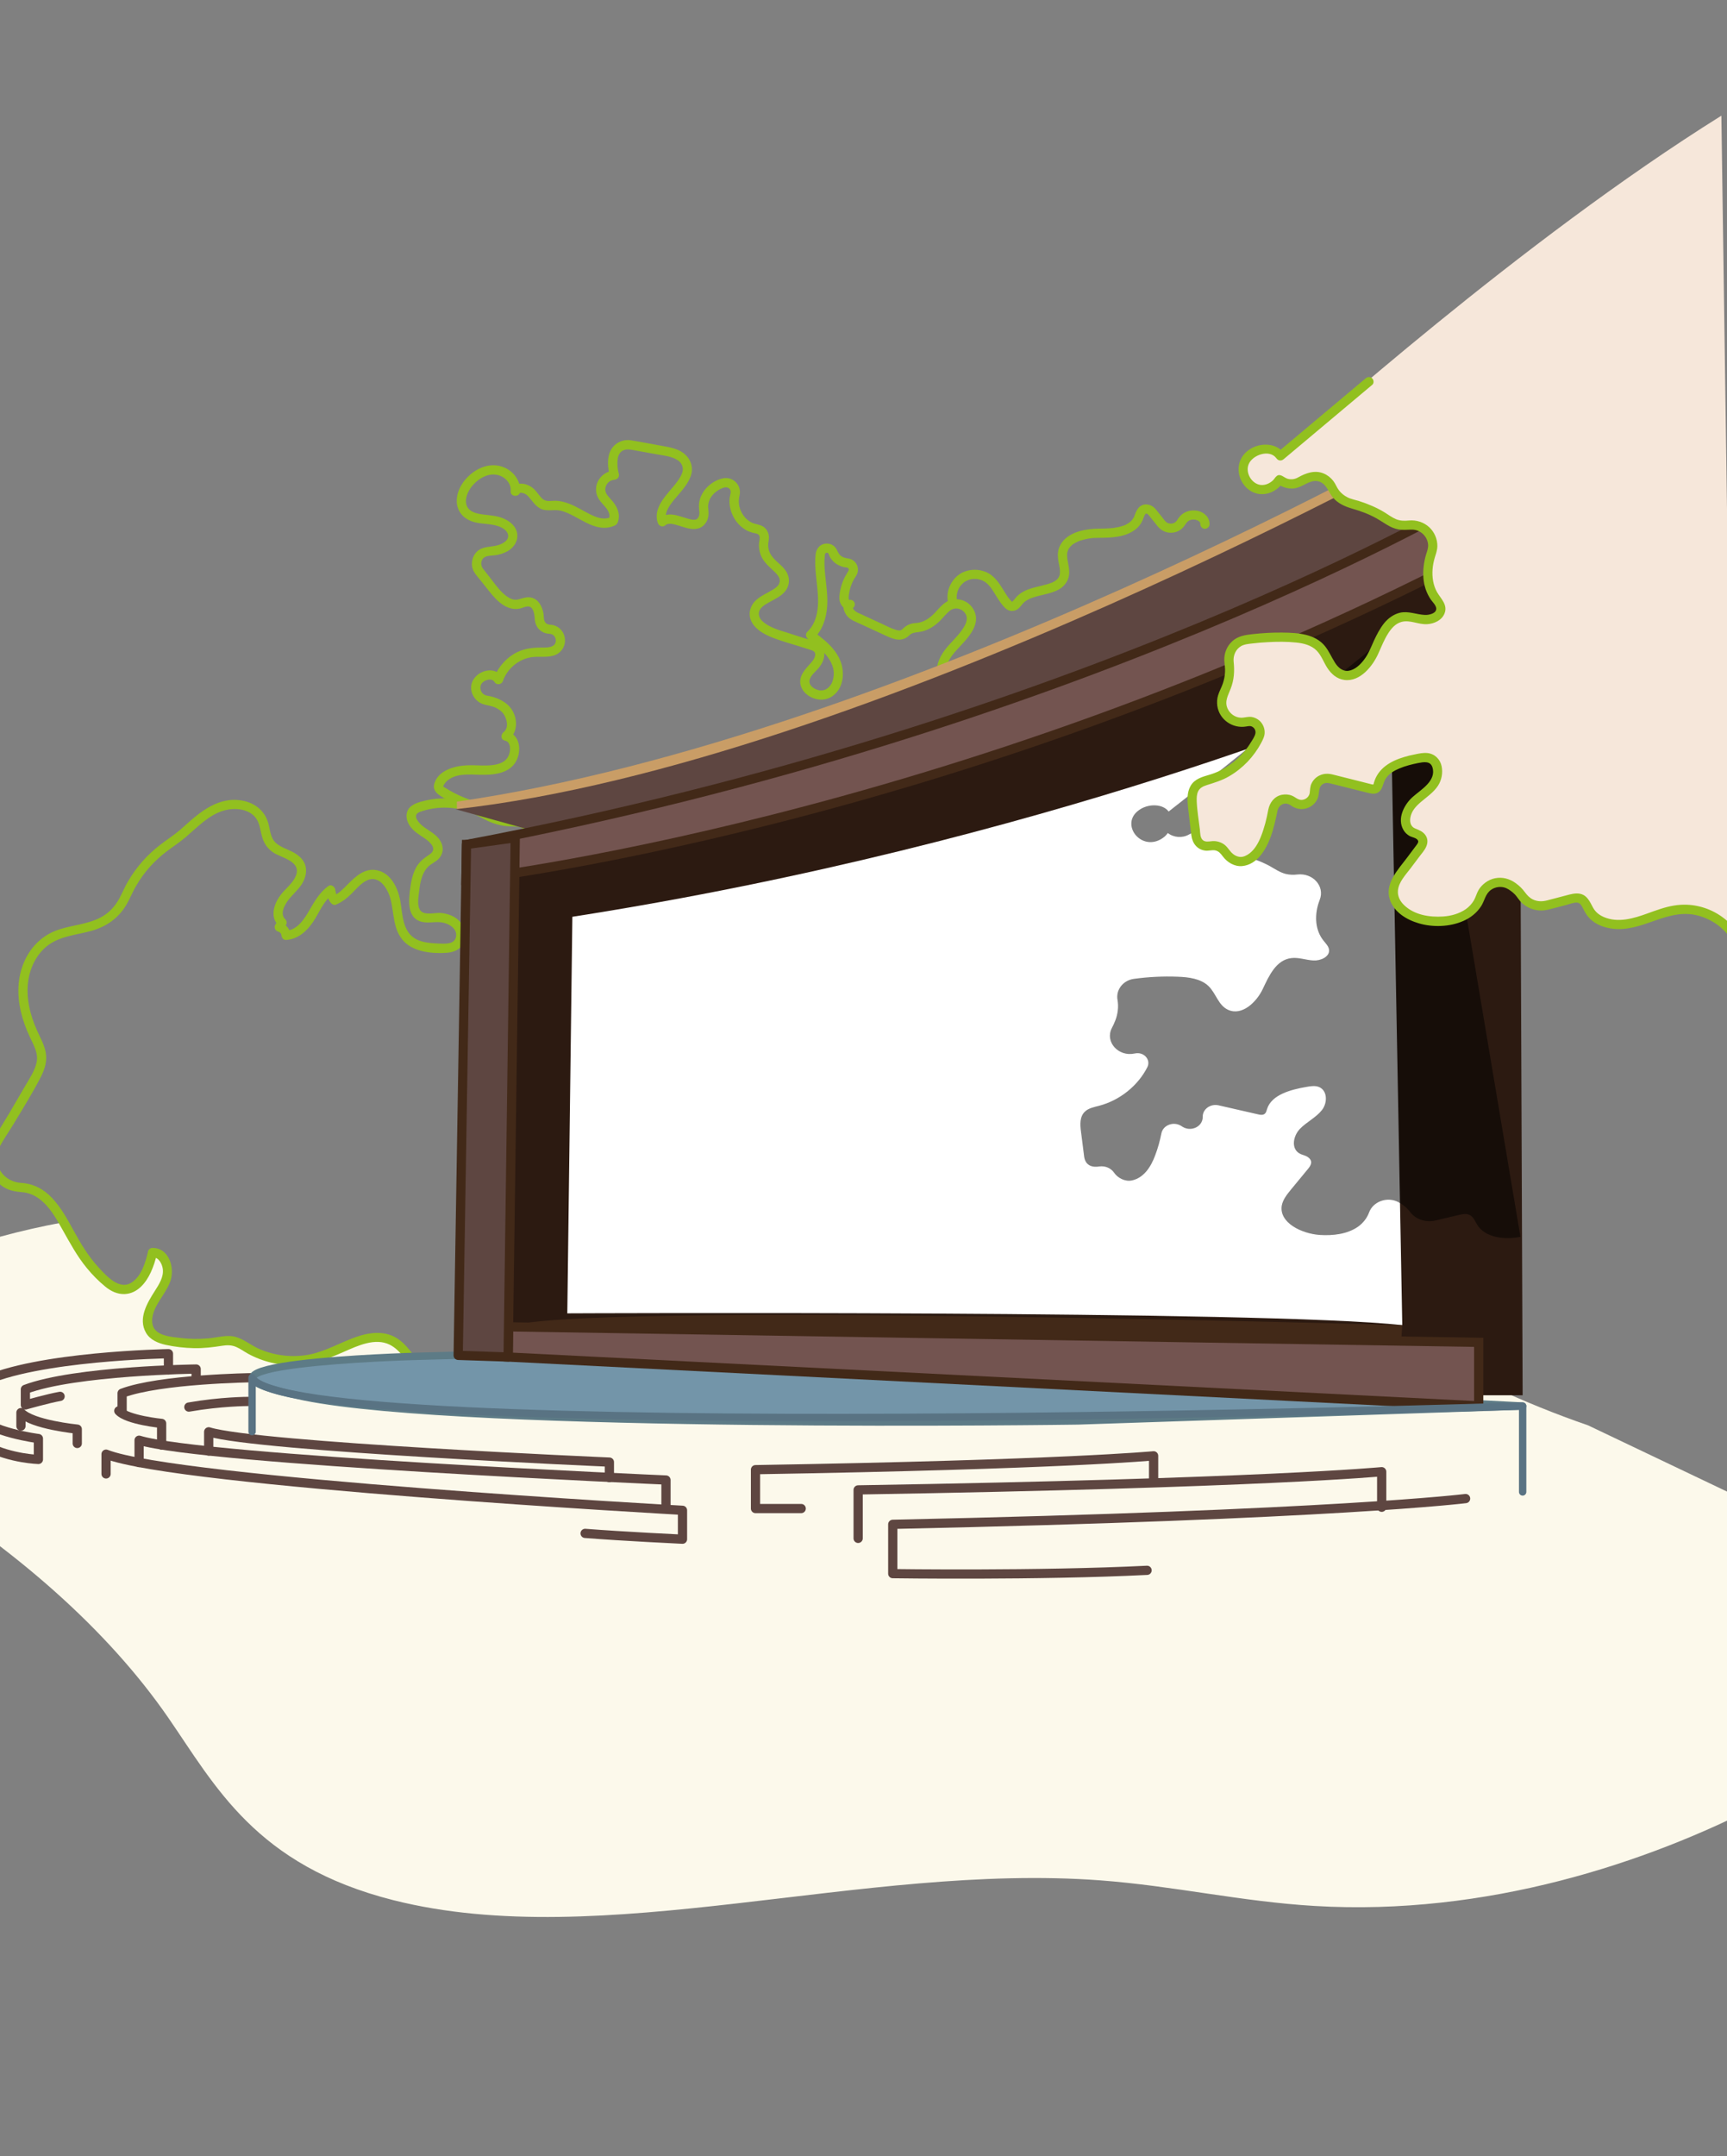 <svg xmlns="http://www.w3.org/2000/svg" viewBox="0 0 1871 2335" width="1871" height="2335"><rect x="0" y="0" width="1871" height="2335" fill="#808080" stroke="none"/><title>olza_1-3-svg</title><style>		.s0 { fill: #fcf9eb } 		.s1 { fill: none;stroke: #5e4641;stroke-linecap: round;stroke-linejoin: round;stroke-width: 10 } 		.s2 { fill: #92c01f } 		.s3 { fill: #7395a9;stroke: #5d7b86;stroke-linecap: round;stroke-linejoin: round;stroke-width: 8 } 		.s4 { fill: #2c1a11 } 		.s5 { fill: #c99d66 } 		.s6 { fill: #ffffff } 		.s7 { fill: #5e4641 } 		.s8 { opacity: .5;fill: #a48058 } 		.s9 { fill: #422918 } 		.s10 { fill: #735450;stroke: #422918;stroke-miterlimit:10;stroke-width: 10 } 		.s11 { fill: #5e4641;stroke: #422918;stroke-linecap: round;stroke-linejoin: round;stroke-width: 10 } 		.s12 { fill: #000000 } 		.s13 { fill: none;stroke: #597383;stroke-linecap: round;stroke-linejoin: round;stroke-width: 8 } 		.s14 { fill: #f6e7da } 	</style><path id="Layer" class="s0" d="m2053.2 1703.1c-42.5-35.5-117.3-59.8-181.8-87.5l-150.9-71.9c-143.1-49.3-243.6-119.3-364.7-179.6-121.1-60.3-279.7-113.9-459.8-112.9-52.7 0.3-104.3 5.3-155.7 11.1l-172.1 228.4c-8 0.5-15.9 0.2-23.8-1.1-17.3-3-34.8-11.2-51.7-6.5-6.9 2-13.4 6.1-20.6 6.3-19.8 0.6-28.1-25.7-45.1-36-23.5-14.3-51.8 5.9-77.8 15-26.2 9.2-56.3 6.2-80.2-7.8-5.5-3.3-11-7.2-17.4-8.3-5.2-0.9-10.5 0.2-15.8 1-18 2.9-36.5 2.4-54.4-1.5-6-1.3-12.4-3.2-16.6-7.7-7.8-8.4-5.3-22.1 0.2-32.1 5.5-10.1 13.6-19.1 16-30.3 2.4-11.1-4.4-25.6-15.8-25.1-4.4 19.8-15.7 44.9-37 39.1-3.8-1-7.2-2.9-10.2-5.4-14-11.6-25.9-25.7-35-41.3-4.7-8-9.2-16.8-14.1-25.2q-0.6 0.1-1.3 0.2c-179.8 33.3-336.8 122.8-272.5 205.8 20 25.7 58.5 47.3 94.2 69.1 128.5 78.6 227.8 167.2 292.7 261 51.3 74.3 95 160.3 244 198 227.2 57.4 509.1-40.7 766.1-21.4 79.1 5.9 152.6 23 232.1 27.7 186 11.1 360.3-46.5 485.1-111.2 133.5-69.2 239.6-169.8 143.8-249.9z"></path><g id="Layer"><g id="Layer"><g id="Layer"><path id="Layer" fill-rule="evenodd" class="s1" d="m1249.8 1605.1v-28.4c0 0-98.2 9.5-431.3 15v42.1h49.5"></path><path id="Layer" fill-rule="evenodd" class="s1" d="m660.2 1600.3v-16.8c0 0-380.9-16.4-434.1-32.8v20.8"></path><path id="Layer" fill-rule="evenodd" class="s1" d="m128.7 1528c9.1 10 46.4 13.6 46.4 13.6v23.5"></path><path id="Layer" fill-rule="evenodd" class="s1" d="m273.1 1492.1c0 0-99.8 1.3-140.8 16.8v21.6"></path><path id="Layer" fill-rule="evenodd" class="s1" d="m929.7 1666.1v-52.5c438-7.2 567.2-19.7 567.2-19.7v38.5"></path><path id="Layer" fill-rule="evenodd" class="s1" d="m721.5 1634v-31.1c0 0-500.8-21.6-570.8-43.1v24.2"></path><path id="Layer" fill-rule="evenodd" class="s1" d="m83.7 1563.3v-15.5c0 0-49-4.8-61-17.9v14.6"></path><path id="Layer" fill-rule="evenodd" class="s1" d="m65.1 1512.3c-13 2.3-37.6 9.3-37.6 9.3v-16.9c53.8-20.3 185-22 185-22v11.4"></path><path id="Layer" fill-rule="evenodd" class="s1" d="m1587.8 1623c0 0-141.4 17.7-620.6 27.9v53.4c0 0 157.8 2.3 275.5-3.6"></path><path id="Layer" fill-rule="evenodd" class="s1" d="m633.9 1660.7c41.9 3.3 105.5 6.3 105.5 6.3v-31.3c0 0-547.9-30.4-624.5-60.8v21.4"></path><path id="Layer" fill-rule="evenodd" class="s1" d="m-25.2 1532.7c13.1 18.5 66.8 25.3 66.8 25.3v22.6c0 0-29.7-0.9-55-13.9"></path><path id="Layer" fill-rule="evenodd" class="s1" d="m-19.9 1516.9v-19.7c58.9-28.7 202.4-31.1 202.4-31.1v17.6"></path></g><path id="Layer" fill-rule="evenodd" class="s1" d="m268.7 1517.8c0 0-29.3 0-64.1 6.1"></path></g><path id="Layer" class="s2" d="m900 1043.7c-0.5 7.2-3.8 13.4-9.1 18.2l4.8-1.3c-7.8-2.3-13.2-9-15.2-16.8-2.5-9.5 0.2-18.9 3.5-27.8 3.2-9 0.7-15.3-6.1-21.2-8-6.9-16.4-13.4-24.6-20.1-14.2-11.7-28.4-26.3-47-30.5-9.1-2-18.6-2.3-27.9-2.2-8.2 0.1-15.5 2.6-18.4 10.9-1.1 3-1.4 6.4-3.5 9-2 2.5-4.9 4-7.9 4.9-6.5 1.8-13.2 0.5-18.9-3.1-7.1-4.6-12.2-11.7-16.8-18.6-5.5-8.3-10.7-16.8-16.1-25.2q-4.1-6.4-8.2-12.9c-2.3-3.6-4.5-7.9-7.7-10.8-6.3-5.6-17.2-6.2-25.1-7.6-16.7-2.9-34.7-4.3-50.7 2.4-3.8 1.6-7.3 3.6-10.8 5.8-3.6 2.4-7.1 4.2-11.1 1.6-6.1-4-9.8-10.2-17.3-12.2-4.1-1.1-8.4-0.9-12.6-1.1-4.8-0.1-9.5-1-14.1-2.4-9-2.8-16.7-8.5-25.4-11.9-16.5-6.5-34.9-7.8-52.2-3.9-6.2 1.4-14 3.2-18.3 8.3-4.5 5.7-3.3 13.1 0.4 18.8 4.4 6.6 10.6 10 16.9 14.3 5.9 4.1 13.4 11.4 4.9 17-6.4 4.3-11.6 8.1-15.2 15.2-3.1 6.1-4.7 12.9-5.6 19.7-1.9 13.3-4.7 34.5 12.8 38.3 7.6 1.6 15.3-0.9 22.8 0.8 6.8 1.5 15.2 6.8 13.8 15-1.5 8.9-12.2 7.8-19 7.6-8-0.4-16.5-0.9-23.8-4.5-15.8-8-15-27.7-17.8-42.7-2.5-12.9-9.7-28-23.4-31.8-14.1-4-24.9 6.2-33.9 15.4-4.5 4.5-9.1 9.5-15.1 11.9q2.8 1.1 5.6 2.3c-1.9-2.6-3.1-5.3-3.4-8.6-0.3-3.2-4.2-6.7-7.5-4.3-9.6 6.8-15.1 16.7-20.9 26.7-5.4 9.4-13 21-25 21.7q2.5 2.5 5 5c-0.6-6.6-4.5-11.9-11.1-13.7l3 7.3q1.5-2.4 3.1-4.9c1.1-1.8 0.8-4.6-0.8-6.1-5.6-5.2-1.7-13.5 1.8-18.8 4.7-7 11.6-12.2 16.2-19.4 4.2-6.9 6.2-15.1 2.7-22.7-2.7-5.8-8-9.6-13.5-12.4-5.7-2.8-12.1-4.9-17-9-6.4-5.4-6.6-14.5-8.7-22-4.2-14.6-16.5-23-31.2-24.7-16.3-2-31.1 5.1-43.8 14.7-7.2 5.5-13.8 11.6-20.6 17.6-6.9 5.9-14.7 10.8-22 16.5-13.7 10.6-25.3 23.8-34.1 38.8-4.4 7.3-7.3 15.5-11.9 22.7-4.6 7.2-10.7 13-18.3 16.9-15.3 8-33.5 8.1-49.4 14.6-15.5 6.4-27 18.7-33.4 34-7.1 16.7-7.4 35.3-3.4 52.8 2.2 9.5 5.5 18.6 9.6 27.4 3.9 8.5 9.5 17.5 7.7 27.3-1.8 9.7-8.3 18.8-13.2 27.4q-8 13.9-16.1 27.6-8.2 13.7-16.7 27.3c-4 6.4-6.9 12.8-7.4 20.5-0.7 13.1 6.4 26 17.6 33 6.3 3.9 13 4.9 20.2 5.5 6.6 0.5 12.8 3.1 18.1 7 11.3 8.3 18.6 21.4 25.3 33.4 8.2 14.5 15.9 29 26.6 41.9 5.9 7.2 12.5 13.9 19.7 19.8 6.1 5.1 13.4 8.6 21.4 8.2 13.7-0.7 22.8-12.1 28.1-23.6 2.9-6.4 5.1-13.1 6.6-20q-2.4 1.8-4.8 3.6c6.7 0.1 10.4 7 11.2 13 1 8.6-4.1 16.5-8.5 23.4-8.3 13-18.7 30.1-9.7 45.6 4.5 7.7 12.9 11.1 21.2 13 10.1 2.2 20.6 3.4 30.9 3.6 10.4 0.2 20.3-1 30.4-2.6 5.3-0.8 10.4-0.9 15.4 1.4 4.4 1.9 8.3 4.8 12.4 7.1 16 8.8 34.4 13.2 52.6 12.6 18.7-0.7 35-7.3 51.8-14.7 14.6-6.4 33.5-15.3 49.2-7.6 12.5 6.2 18.9 19.9 28.9 29 5.3 4.9 11.7 8.5 19 9 10.7 0.7 19.5-6.5 29.9-7.5 11.3-1.1 22.5 2.7 33.4 5.4 11.5 2.9 23.1 4.1 34.9 3.5 6.4-0.4 6.5-10.4 0-10-10.7 0.5-21-0.4-31.4-2.9-9.8-2.4-19.6-5.4-29.7-6.1-10-0.6-18.1 2.6-27.3 5.9-7 2.4-13.1 2.2-19.2-2.2-11-8.2-17.1-21.4-28.3-29.5-13.9-10.2-31.2-8.3-46.6-2.9-17.1 6-33 15.6-50.9 19.1-18 3.4-37.7 1.2-54.5-6.4-8.3-3.7-15.6-9.9-24.4-12.6-9.9-3-20.3 0.6-30.2 1.4-10.2 0.9-20.6 0.8-30.7-0.5-8.4-1-21.3-1.9-27.1-9-5.8-7.2-2.4-18.3 1.5-25.6 4.8-8.9 11.4-16.8 15-26.4 5.3-14.5-1-36.4-19.2-36.5-2.1 0-4.4 1.6-4.8 3.7-2.6 11.5-6.8 25.9-16.9 33.2-13.7 9.9-27.9-6.2-36.6-15.6-11.2-12.1-19.4-25.9-27.3-40.3-6.6-12.1-13.4-24.5-22.9-34.7-9.1-9.9-20.5-15.9-34-16.7-12.4-0.8-22.9-9-25.7-21.3-1.3-5.9-0.4-12.2 2.4-17.5 4.5-8.5 10.2-16.6 15.2-24.8 10.2-17 20.9-34 29.9-51.7 4-8 6.6-16.3 5.1-25.3-1.3-8.7-6-16.5-9.5-24.5-7.5-16.6-12.2-35.6-9.5-53.9 2.2-14.9 9.6-29.9 22.1-38.8 13.5-9.8 30.9-10.8 46.5-15.2 15.7-4.5 28.7-13.3 37.2-27.4 4.2-6.9 7-14.5 11.2-21.5 4.2-7.2 9-13.9 14.5-20.1 5.5-6.1 11.6-11.8 18.2-16.8 7.1-5.4 14.4-10.1 21.2-15.9 12.5-10.7 24.9-24 41.2-28.6 11.6-3.3 27.3-2 34.8 8.6 4.4 6.2 4.5 14.3 6.9 21.4 2.2 6.8 6.2 12 12.3 15.9 8.2 5.2 27.8 8.9 24.6 22.3-1.9 8-9 13.8-14.3 19.7-4.7 5.2-8.8 11.7-10.2 18.8-1.4 7 0.1 13.4 5.2 18.2l-0.7-6.1q-1.6 2.5-3.1 5c-1.7 2.7 0 6.5 3 7.3 2 0.6 3.5 1.9 3.7 4.1 0.2 2.6 2.1 5.2 5 5 12.9-0.8 22.4-9.4 29.3-19.6 6.9-10.2 11.3-22.9 21.6-30.2l-7.5-4.3c0.5 5 1.9 9.5 4.8 13.6 1.2 1.6 3.5 3.2 5.7 2.3 6.6-2.7 12-7 17.1-12 4.6-4.6 9-9.9 14.7-13.3 14.3-8.6 24.3 7.1 27.5 19.3 4 15.7 2.5 33.4 14.6 45.9 11.3 11.6 31.1 13.3 46.4 12.2 7.8-0.6 15-3.7 18.4-11.1 3.5-7.7 1.3-16.4-4.1-22.5-5.2-5.9-12.8-8.7-20.4-9.5-6.3-0.6-18 3-22.5-2.6-4.3-5.2-1.9-16-1.3-22.2 0.8-7 2.3-14.4 5.9-20.6 1.8-2.9 4.1-5.5 7-7.4 3.6-2.4 7.2-4.2 9.7-7.8 4.5-6.5 3.2-13.9-1.4-19.9-5.2-6.5-12.6-9.3-18.7-14.7-4.7-4.2-10-11.4-1.5-14.4 16.7-5.9 34.9-6 51.7-0.4 8.9 3 16.5 8.4 25.2 11.9 4.4 1.7 9 3 13.7 3.7 4.8 0.7 9.6 0.5 14.4 0.9 8.4 0.7 12.2 8.5 19 12.3 7.9 4.4 15.1 1.1 22.1-3.3 15.6-10 34.4-9.1 51.9-6.1 4.5 0.8 9 1.7 13.4 2.7 2.2 0.5 4.7 0.8 6.6 2 2 1.2 3.2 3.4 4.5 5.3q8.9 14.1 17.8 28.1c8.9 14 17.9 31.3 33.9 38.4 12.2 5.5 29.4 3.2 36.7-9.1 1.8-3.2 2-6.9 3.6-10.1 2.1-4.2 7.6-3.5 11.7-3.5 9.5 0.1 19.3 0.3 28.4 3.5 9.2 3.3 16.7 9.9 24 16q12.5 10.2 25 20.5c4.1 3.3 8.2 6.5 12.1 9.9 1.3 1.1 2.9 2.3 3.8 3.8 1.6 2.6 0.6 4.9-0.3 7.6-3.3 9.2-5.7 18.5-4.4 28.4 1.1 8.1 4.7 16 10.8 21.6 2.7 2.5 5.8 4.5 9.2 5.8 4.9 2 7.6 0.7 10.9-3.1 5.6-6.3 8.5-14 9.1-22.3 0.5-6.5-9.5-6.4-10 0z"></path><path id="Layer" class="s2" d="m1025 731c-1.7-8.2 2.7-16.3 7.6-22.5 5.2-6.6 11.4-12.1 16.5-18.8 4.4-5.7 8.8-13 8.3-20.6-0.4-6.5-3.8-12.3-9-16.1-5.1-3.6-11.6-4.9-17.7-3.4-7.8 1.9-12.8 8.8-18.1 14.3-5.7 5.9-12.3 10.5-20.8 10.9-4.3 0.2-8.3 1.7-11.7 4.4-1.4 1-2.5 2.7-4.1 3.3-1.9 0.7-4.3 0-6.2-0.6-5.1-1.6-9.9-4.3-14.8-6.5-4.9-2.3-10-4.6-15-6.9q-3.9-1.8-7.7-3.6c-1.8-0.8-3.8-1.5-5.4-2.8-1.2-0.9-2.4-2.2-3-3.7-0.1-0.1-0.5-0.7-0.3-0.8 0 0-1.4 1.8 0 1.2q-3-3.9-6-7.8c2.4-2.5 3.3 1.1 2.3-1.3-0.5-1-0.5-1.7-0.5-2.8 0.2-3.5 0.9-7 1.9-10.4q1.4-4.6 3.7-8.8c1.6-2.8 3.8-5.4 4.3-8.7 1.1-6.3-2.9-12.5-9.2-13.9-3.1-0.6-6.2-0.9-8.8-2.9-2.6-1.8-3.5-4.4-4.9-7.1-2.4-4.8-7.8-7.2-13-6.2-5.6 1.1-9 5.6-9.7 11-1.8 15.7 1.9 31.3 2.5 46.9 0.6 13.3-1.5 27.9-11.6 37.5-2.5 2.4-1.4 6 1 7.9 14.1 10.4 32.8 25.4 26.4 45.4-2.2 6.7-8.1 11.4-15 9.9-3.1-0.7-6.1-2.2-8.2-4.7-1.8-2.1-2.4-4.6-1.4-7.4 1.6-4.4 5.7-7.6 8.7-11 3.6-4.1 6.3-8.8 6.9-14.2 0.6-5.5-1.6-10.3-6-13.3-4.7-3.2-11.2-4.3-16.5-6q-9.1-2.9-18.3-5.9c-4.9-1.6-10-2.9-14.7-5.1-5.9-2.6-15.4-7.6-15.4-15.1 0-6.1 5.7-9.4 10.8-12.3 5.9-3.4 12.6-6.2 17.2-11.5 5.5-6.3 6.1-15.1 1.6-22.2-4.8-7.5-13.8-11.9-17.6-20-2.1-4.4-2.2-9.1-1.3-13.8 0.9-5-0.6-10.1-4.4-13.5-4-3.6-9.3-3.3-13.9-5.5-3.5-1.6-6.6-4.3-8.9-7.5-4.7-6.5-6.3-14.1-4.4-21.9 2.6-10.8-6.7-20.6-17.7-18.6-9.1 1.7-17.9 8.3-22.5 16.3-2.4 4.2-3.8 9-3.8 13.8-0.1 4.4 1.8 9-1.1 12.9-1 1.4-2.2 1.9-4.3 1.9-1.8 0-1.8-0.1-3.4-0.4-1.6-0.3-3.3-0.8-4.9-1.3-6.3-1.8-13-4.6-19.7-3.9-3.7 0.4-6.9 1.8-9.8 4.3l8.4 2.2c-1.5-4-1.2-7.3 0.2-10.7 1.8-4.3 4.8-8.3 7.6-11.7 6.6-8.1 14.5-15.7 18.1-25.7 4.3-11.7-2.2-23.3-13.3-28.2-7.2-3.1-15-4.1-22.7-5.5-9.7-1.7-19.4-3.7-29.1-5.2-8.2-1.2-16.4 2.5-20.8 9.6-5.2 8.3-4.1 20.5-1.6 29.5q2.4-3.2 4.8-6.4c-11.3 0.9-20.6 10.2-19.8 21.9 0.4 6.4 3.7 10.7 7.9 15.3 4.2 4.6 8.4 9.8 5.9 16.2l2.3-3c-5.9 3-12.3 1.6-18.2-0.9-7.3-3-13.9-7.4-21-10.8-7.5-3.6-15.4-6.4-23.8-5.8-4.8 0.3-8.4 0.7-12-2.9-3-3-5.2-6.8-8.2-9.7-6.6-6.4-19.2-9.4-24.7-0.2q4.7 1.3 9.3 2.5c0.8-8.6-3.7-16.7-10.3-21.9-7.3-5.7-16.4-7.5-25.4-5.6-17 3.7-33.9 21.5-32.7 39.6 0.7 9.6 6.7 16.7 15.4 20.1 7.6 3 15.8 2.6 23.7 4.1 5.7 1 13.9 3.6 16.1 9.7 2.4 6.5-5 10.6-10.1 12.2-8 2.5-17.2 0.9-23.5 7.3-5.5 5.6-6.9 14.5-3.1 21.4 1.9 3.5 5 6.7 7.4 9.8q4.7 5.8 9.3 11.7c4.3 5.4 8.9 10.6 14.7 14.5 3.7 2.5 8.1 4.2 12.6 4.5 2.1 0.2 4.4-0.1 6.5-0.6 2.4-0.6 4.8-1.9 7.4-2.1 6.9-0.7 7.8 9.2 8.1 14 0.4 4.4 2.1 8.7 5.5 11.6 1.7 1.4 3.5 2.5 5.6 3.2 1.8 0.6 4.1 0.7 5.7 0.9 2.4 0.4 3.9 1.6 4.9 3.3 0.9 1.5 1.3 3.8 1 5.2-0.5 2.1-1.4 3.6-3.3 4.6-3.4 1.9-8.4 1.7-12.3 1.7-9.4 0-18.1 1-26.6 5.2-7.7 3.9-14.2 9.8-19 16.8-2.4 3.5-4.3 7.4-5.7 11.5q4.6-0.7 9.2-1.2c-9.5-15.4-34.6-5.2-34 11.7 0.3 8 5.7 15 13.3 17.4 4.5 1.4 9.1 1.7 13.4 3.8 3.4 1.7 6.6 3.9 8.7 7.1 3.5 5.3 5.7 14.8-0.2 19.3-3.1 2.3-3.4 8 1.2 9.1 2 0.5 3.3 1.2 4.1 2.6 1.1 1.6 1.6 3.6 1.7 5.5 0.2 4.6-1.3 9.5-4.8 12.9-4.8 4.7-13.1 5.8-19.8 6-7.6 0.3-15.3-0.6-23-0.1-13.1 0.7-30.8 5.7-34.6 20.3-2.5 9.5 9.1 14.2 15.8 17.8 7.4 3.9 15.2 7.3 23.2 9.7 17.5 5.2 36.7 5.5 52.7-4 5.6-3.3 0.5-11.9-5-8.6-13.2 7.8-28.8 7.5-43.2 3.5-7.7-2.2-15.1-5.3-22.2-9q-5.3-2.8-10.2-5.9c-0.3-0.2-1.6-1.2-1.5-0.8 0.2 0.5 0.1-0.4 0.3-0.7q0.2-0.5 0.4-0.9c0.7-1.3 1.5-2.4 2.5-3.5 9.3-9.7 25.1-8 37.3-7.7 13.8 0.3 31.3-1.1 38.7-14.8 5.9-10.9 4.5-28.7-9.8-31.9l1.2 9.1c12.6-9.5 10.2-29.1-1.2-38.8-3.6-3-7.6-5.2-12-6.8q-3.1-1.2-6.4-1.9c-1.9-0.4-3.9-0.5-5.6-1.3-4.5-2-6.2-7.6-4.1-11.7 2.4-4.4 11.3-7.5 14.4-2.4 2.4 3.8 7.8 2.9 9.2-1.2 5-14.3 19-25.2 34.3-26 8.5-0.5 18.6 1.3 26-4.1 5.4-3.9 7.8-10.5 6.6-16.9-1.2-6.5-5.7-11.4-11.8-13.2-3-0.9-6.5-0.1-8.8-2.6-2.5-2.5-1.9-6.8-2.4-10-1.2-7.3-5.1-15.3-12.8-17.3-4.7-1.2-9 0.3-13.4 1.6-3.7 1.1-7.2 0.7-10.6-1.2-9.5-5.2-16.2-16.1-22.9-24.4q-2.3-2.9-4.5-5.7-0.7-0.9-1.3-1.7c-0.2-0.2-1-1.4-0.3-0.4-2.9-4.3-2.1-10.4 3.2-12.6 3.7-1.5 8.4-1.1 12.4-1.9 3.9-0.8 7.7-2.1 11.2-4 7-4 11.7-11.1 10.5-19.3-1.2-7.4-7.4-12.9-14-15.8-7.4-3.4-15-3.7-22.9-4.7-6.4-0.8-14.7-2.4-17.6-9.2-3-7.2 1.1-16.1 5.7-21.7 5.2-6.2 12.5-11.4 20.7-12.3 7.2-0.8 14.6 2.3 18.6 8.4 2 3 2.8 6.2 2.5 9.8-0.4 5.1 7 6.5 9.4 2.5 0.4-0.7 0.4-0.8 1.2-1 0.6-0.1 1.8 0.1 2.6 0.3 2.5 0.6 4.5 2.1 6.1 3.9 4.3 4.8 7.6 10.6 13.7 13.3 6.6 2.9 13.8 0.2 20.7 1.8 5.4 1.2 10.5 3.7 15.4 6.3 10.1 5.3 20.7 12.4 32.4 12.3 2.6 0 5.3-0.3 7.8-1.2 1.4-0.4 3.1-1 4.4-1.8 2.1-1.4 2.8-4.1 3.2-6.4 1.3-7.5-2.2-14-6.8-19.6-3.7-4.5-8.7-8.2-7.5-14.3 0.9-4.7 4.8-8.4 9.7-8.7 3.2-0.3 5.7-3 4.8-6.4-1.1-4.1-1.6-8.2-1.5-12.5 0.2-3.3 0.4-6.8 2.4-9.6 3.6-5.2 9.1-4.7 14.6-3.7q13.3 2.4 26.6 4.8c6.3 1.1 13.3 1.8 19.2 4.8 2.2 1.1 4.3 2.4 5.7 4.4 0.8 1 1.4 2.2 1.6 2.8q0.1 0.5 0.3 1c0 0.1 0.4 2 0.3 1.1 0.5 3.6-0.6 6.4-2.3 9.7-4.5 8.1-11.3 14.5-17 22-6.2 8-11.4 18.2-7.6 28.5 1.4 3.6 5.4 4.8 8.4 2.2 0.4-0.4 0.4-0.4 1.3-0.8-0.1 0 0.3-0.2 1.1-0.4 0.7-0.2 2.1-0.3 3.7-0.2 2.2 0.2 6.1 1.3 9 2.2 6.4 2 13.5 4.7 20.2 2.8 3.5-0.9 6.3-3.2 8.3-6.2 3.2-4.7 3.2-9.9 2.6-15.3-1-8.8 4.3-16.3 11.8-20.5 3.1-1.7 7.5-3.9 10.7-1.4 3.3 2.6 1.1 6.8 0.7 10.2-1.1 8.9 1.8 18.3 7.1 25.5 2.8 3.7 6.2 6.9 10.2 9.2 2.1 1.3 4.4 2.2 6.7 2.9 2.1 0.7 5.3 0.7 7.1 2.2 1.1 0.9 1.5 2.2 1.5 3.7-0.1 2.6-1 5.2-0.9 7.8 0.1 5.5 1.5 11.2 4.6 15.8 2.6 4 6.1 7.2 9.5 10.4 2.8 2.7 6.2 5.5 7.8 9.1q0.9 2.1 0.6 4.5c-0.1 0.8-0.5 1.9-1.1 2.9-0.4 0.8-1.4 1.8-2.5 2.8-1 0.9-2.2 1.7-3.6 2.6-6.2 3.8-13.1 6.6-18.5 11.5-6.1 5.6-8.7 14.2-5.4 22 3.5 8.4 12.2 13.8 20.3 17.3 11.2 4.8 23.4 7.9 35 11.6 3 1 6.1 1.9 9.1 2.9 1.7 0.6 4 1.2 4.8 3.1 1.5 3.6-1.8 8.3-4.1 10.8-6.3 7.1-14.6 15.1-10.9 25.7 2.8 7.9 10.7 13 18.8 14.1 9.2 1.3 17.4-3.2 22.2-11 4.9-8.1 5.4-18.5 2.8-27.4-3-10.3-10.3-18.7-18.2-25.6-4.1-3.5-8.4-6.7-12.7-10l1 7.9c9.5-9 13.4-21.8 14.4-34.5 1.1-15-2.4-29.8-2.9-44.8-0.1-3.7 0-7.4 0.4-11.1 0.1-1.1 0.4-1.8 1.4-2.2 0.8-0.3 1.8-0.2 2.2 0.3 0.7 0.8 0.9 2.2 1.5 3.3 0.8 1.7 1.9 3.3 3.2 4.7 2.1 2.4 4.7 4.2 7.6 5.5 1.5 0.7 3.1 1.2 4.8 1.6 1.2 0.3 3.2 0.2 4.3 0.9 1.1 0.8 1.1 1.9 0.6 3-1.7 3.2-3.8 6.1-5.2 9.5-1.7 3.7-2.9 7.6-3.7 11.6-0.7 3.7-1.4 7.9-0.6 11.7 1.5 6.6 8.8 13.1 14.9 7.1 1.8-1.7 1.9-4.6 0.4-6.5-1.7-2.1-4.1-2.3-6.5-1.3-8.1 3.5-4.4 13.3 0.2 18 3.2 3.2 7.1 4.7 11.1 6.5q7 3.3 13.9 6.4 7.3 3.4 14.5 6.7c4.8 2.2 9.2 4.3 14.2 4.9 4.9 0.4 9.1-1.1 12.5-4.5 3.3-3.2 6.4-3.1 10.6-3.7 9-1.1 16.9-6.2 23.1-12.4 3.3-3.4 6.3-7.2 9.9-10.3 1.8-1.6 4.3-2.6 6.4-2.8 4.6-0.4 9.4 2.3 11.5 6.6 2.7 5.5-0.7 11.7-4.1 16.5-5.5 8-13 14.2-18.8 22-6.4 8.5-10.4 18.8-8.2 29.5 1.4 6.3 11 3.7 9.7-2.6z"></path><path id="Layer" class="s3" d="m1168 1538.9c0 0-662.5 9.7-838.4-26.1-176-35.7 119.6-43.8 119.6-43.8l107.3-2.9 1093.1 56.7-481.7 16.1z"></path><path id="Layer" class="s4" d="m1645.7 525.6l3.9 985.5h-207.3v-970.5l203.4-15z"></path><path id="Layer" class="s5" d="m495 868.2v8.2l77.8 4.6 517.8-131.1 257.5-126.5 204.8-107.3 21.8-31v-26.4c0 0-595.1 339.5-1079.7 409.5z"></path><path id="Layer" class="s4" d="m556.4 947.4c0 0 556.9-87.4 999.2-324l25.5 830c0 0-489.6-36.4-1030.2-16.4z"></path><path id="Layer" class="s6" d="m620.1 992.9l-5.5 429.5c0 0 759-3.6 904.6 12.8l-12.7-682.5c0 0-373.1 160.1-886.4 240.2z"></path><path id="Layer" class="s7" d="m493.6 876.4l107.9 30c0 0 597.8-98.2 924.1-300.3l71-21.8 81.9-65.5-103.8-47.8c0 0-636.1 356.3-1081.1 405.4z"></path><path id="Layer" class="s8" d="m1678.5 518.8v-10.5l-103.8-49.6v12.3l103.8 47.8z"></path><path id="Layer" class="s9" d="m551 1437c0 0 672.9 15.5 966.4 25l1.8-26.8c0 0-903.4-26-968.2 1.8z"></path><path id="Layer" class="s10" d="m550.5 1469.7l1051.5 52.9v-68.8l-1051-16.8-0.5 32.7z"></path><path id="Layer" class="s10" d="m505.4 914.6l-0.6 38.3c0 0 524.8-58.3 1090.8-351.3v-63.7c0 0-424 251.1-1090.1 376.7z"></path><path id="Layer" class="s11" d="m505.4 914.6l-9 553.3 54.1 1.8 7.7-562.4-52.7 7.3z"></path><g id="Layer" style="opacity: .5"><path id="Layer" class="s12" d="m1533.8 664.6c-31.9 24.5-235.7 189.8-267.7 214.3-6.4-8.4-20.8-8.4-30.2-2.8q-0.9 0.6-1.7 1.1c-21.1 14.6 0.8 44.4 23.3 31.8 3-1.7 5.7-3.9 7.7-6.8 6.5 5 15.7 5.7 22.9 1.6 5.1-2.8 10.6-4.8 16.6-4.7 7.2 0 14.1 4.8 17 10.5 3.9 7.8 11.1 13.7 20.2 16 11.8 2.9 23.3 6.7 33.8 12.4 5.6 3.2 11 6.9 17.3 8.5 4.2 1 8.4 1.1 12.6 0.6 16.8-1.9 29.9 12.8 24.2 27.3q-0.8 2.2-1.5 4.3c-4.1 13.3-3.5 28.5 5.3 39.7 2.6 3.4 6.1 6.6 6.3 10.7 0.4 7.2-9.2 11.6-17.1 11.1-7.9-0.4-15.7-3.5-23.5-2.6-16.8 1.8-24.5 19.3-31.2 33.4-6.6 14.1-22.4 29.5-37.5 22.7-10.8-4.8-13.1-17.9-21.4-25.8-8.3-8-21.5-9.7-33.6-10.1-15.7-0.6-31.4 0.2-47 2.3-12 1.6-19.9 12-17.9 22.9 1.3 7.3 0.3 15.3-2.4 22.2-1.1 2.9-2.4 5.6-3.8 8.3-7.6 14.9 7.1 31.2 24.6 27.5q0.3 0 0.6-0.1c9.5-2 17.4 6.8 13.3 14.9-10 19.7-29.3 35.7-52.3 41.8-5.4 1.4-11.3 2.5-15.2 6.2-5.9 5.4-5.4 14.1-4.4 21.7q1.8 13.7 3.5 27.5c0.2 1.3 0.5 2.6 1.1 3.9 2.7 6.1 8.7 7.5 15.3 6.4 6.4-0.9 12.6 1.8 16 6.8 3.9 5.7 12 10 19.5 8.3 13.1-2.9 20.6-15.3 24.9-26.9 3-7.8 5.2-15.8 6.8-23.9 1.7-9 13-13.4 21.3-8.3l1.9 1.2c9.4 5.6 21.8-0.6 21.6-10.9-0.2-8.3 8.3-14.5 17.2-12.5l44.2 10.1q1 0.2 2 0.2c4.8 0.1 5.4-3.4 6.3-6.3 4.9-15.5 25.5-21 42.9-24 4.1-0.7 8.4-1.4 12.4-0.2 10.3 3.3 10.5 17.4 4.1 25.4-6.4 8.1-16.7 12.9-23.9 20.4-8 8.5-10.3 24.3 3.4 28.1 1.9 0.6 3.7 1.3 5.2 2.3 6.5 4.5 3.1 9.5-0.1 13.3q-9 10.9-18 21.8c-4.4 5.4-9 11.1-10.1 17.7-2.8 18.2 21.1 30.2 41.3 31.6 14.4 0.9 29.8-0.9 41.3-8.9 5.5-3.9 9.8-9.4 12-15.4 4.3-11.9 19.5-17.5 31.5-11.4q0.1 0.1 0.3 0.2c5 2.6 9.5 6.3 12.7 10.6 6 8.1 17.1 11.7 27.5 9.2l25-5.9c3.8-0.9 7.9-1.8 11.4-0.3 4.7 1.9 6.4 7.1 9 11.2 8.7 13.7 29.7 16.2 46.6 12.7"></path></g><path id="Layer" class="s2" d="m1310.4 567.7c0.1-7.4-5.8-12.9-12.6-14.4-7.6-1.6-15.3 0.6-20.2 6.7q-1.3 1.6-2.3 3.3c-0.1 0.2-0.9 1.3-0.5 0.7 0.4-0.5 0.1 0 0 0q-0.3 0.4-0.6 0.7-0.4 0.4-0.9 0.8c-0.7 0.6 0.7-0.4 0 0-0.4 0.2-0.7 0.5-1 0.7q-0.3 0.1-0.5 0.2-0.2 0.1-0.4 0.2-0.4 0.2 0.1-0.1c0.4 0.1 0.3-0.1 0 0q-0.3 0.1-0.6 0.2-0.5 0.2-1 0.3c0 0-0.6 0.1-0.6 0.1 0 0 1-0.1 0.5-0.1-0.5 0-0.9 0.1-1.3 0.1q-0.6 0-1.2-0.1c-0.9 0 1.1 0.3-0.1 0q-0.6-0.1-1.1-0.3-0.3 0-0.5-0.1-0.2-0.1-0.3-0.1-0.5-0.2 0.4 0.2c-0.5 0.1-1.5-0.8-1.9-1.1-0.1 0-0.4-0.2-0.4-0.3 0.1 0.3 0.7 0.6 0.2 0.2-0.4-0.3-0.7-0.7-1.1-1q-0.6-0.6-1.1-1.3l-3.7-4.7q-2.3-2.8-4.5-5.6c-1-1.2-2-2.5-3.2-3.5-3.9-3.2-9.7-4.3-14.1-1.5-3.5 2.3-5.1 6.1-6.5 9.8q-0.2 0.6-0.4 1.1-0.1 0.2-0.2 0.5c-0.2 0.5 0.2-0.5 0.2-0.5 0 0.7-0.8 1.8-1.2 2.3q-0.3 0.5-0.6 1c-0.1 0.2-0.7 1.3-0.4 0.6 0.4-0.6-0.2 0.4-0.4 0.5q-0.4 0.5-0.9 1c-0.5 0.5-1 1-1.6 1.4-0.8 0.8 0.6-0.3-0.1 0.2q-0.5 0.4-1.1 0.7c-1.3 0.9-2.7 1.6-4.1 2.3-0.8 0.3 0.9-0.4-0.2 0q-0.6 0.3-1.2 0.5-1.1 0.4-2.3 0.7-2.5 0.8-5.1 1.2-1.2 0.3-2.4 0.4c-0.2 0.1-0.5 0.1-0.7 0.1 0 0 1-0.1 0.4 0q-0.7 0.1-1.5 0.2-2.5 0.2-5.2 0.4c-6.7 0.4-13.4 0-20.1 0.9-7.2 0.9-14.3 2.6-20.6 6.2-6 3.4-10.9 8.7-12.8 15.4-1.3 4.6-0.9 9.2-0.1 13.8 0.4 2.1 0.8 4.3 1.2 6.4 0 0.3 0.2 1.7 0.1 0.8q0.1 0.8 0.2 1.6 0.1 1.7 0 3.4c0 0.3-0.2 1.3 0 0.4-0.1 0.6-0.2 1.1-0.3 1.6q-0.2 0.5-0.4 1 0 0.2-0.1 0.4c-0.3 1 0.2-0.1 0.1-0.3 0.1 0.3-0.7 1.4-0.9 1.7q-0.2 0.3-0.4 0.7c-0.7 1 0.5-0.5 0 0-0.4 0.4-0.8 0.9-1.2 1.3-0.4 0.4-1 0.8-1.4 1.2 0.8-0.9 0.6-0.4 0.1-0.1q-0.4 0.3-0.8 0.5-0.8 0.6-1.7 1-0.8 0.5-1.6 0.8-0.3 0.1-0.5 0.2c-0.1 0.1 1-0.4 0.5-0.2q-0.5 0.2-1.1 0.4-1.9 0.7-3.9 1.3c-2.8 0.8-5.7 1.5-8.5 2.2-6 1.4-12 2.9-17.4 5.8-2.7 1.5-5.3 3.3-7.4 5.6-1.1 1.2-2.1 2.6-3.2 3.8q-0.4 0.5-0.9 0.9-0.2 0.2-0.3 0.4c-0.5 0.5 0 0.2 0.2-0.1-0.1 0.1-0.9 0.6-0.9 0.5l0.3-0.1q0.6-0.2 0 0l-0.3 0.1 0.6-0.1c0 0.1-0.7 0-0.6 0-0.1-0.1 1 0.3 0.4 0.1-0.2-0.1-0.4-0.1-0.6-0.2 0.9 0.3 0.3 0.1 0.1 0 0.1 0 0.6 0.5 0.2 0.1q-0.2-0.2-0.5-0.4-0.5-0.6-1.1-1.2-0.9-1-1.8-2.1-0.3-0.3-0.5-0.6c0 0.1 0.5 0.7 0.2 0.2q-0.5-0.6-1-1.3c-2.1-3-4-6.3-6-9.5-4.3-6.8-9.3-13.6-16.9-17-8.4-3.7-18-3.7-26.4 0.4-7.5 3.8-13 11.3-15.1 19.3-1 4.3-1.1 8.5-0.3 12.8 0.4 2.6 3.7 4.2 6.1 3.5 2.8-0.9 4-3.4 3.5-6.2q0-0.3-0.1-0.6c-0.1-0.7 0.1 0.9 0 0.2 0-0.4 0-0.8-0.1-1.2q0-1.5 0.1-3 0-0.6 0.1-1.2c-0.1 1.3 0.1-0.1 0.1-0.4q0.3-1.4 0.7-2.7 0.2-0.7 0.5-1.4 0.1-0.2 0.2-0.5c0.2-0.7-0.4 0.7-0.1 0.1 0.5-0.9 0.9-1.7 1.3-2.5 0.5-0.7 1-1.4 1.5-2.2-0.6 0.9 0.1-0.1 0.3-0.3q0.5-0.7 1.1-1.2 0.9-0.9 1.9-1.8c0 0 0.6-0.4 0.1-0.1-0.5 0.4 0.2-0.1 0.3-0.2q0.6-0.4 1.2-0.8c0.8-0.5 1.7-0.9 2.5-1.3-0.7 0.4 0 0 0.4-0.1q0.7-0.3 1.5-0.6 1.3-0.3 2.6-0.6c0.2 0 1.1-0.2 0.4 0-0.6 0.1 0.1 0 0.2-0.1q0.8-0.1 1.6-0.1 1.4 0 2.7 0 0.8 0.1 1.5 0.2c-1-0.1 0.1 0 0.5 0.1q1.4 0.3 2.8 0.7 0.6 0.2 1.2 0.4 0.3 0.1 0.6 0.2c-1-0.3-0.1 0 0.1 0.1q1.2 0.6 2.4 1.3 0.6 0.4 1.2 0.8 0.2 0.2 0.5 0.3c-0.6-0.4-0.4-0.2 0 0.1q2.1 1.7 3.8 3.7 0.4 0.6 0.9 1.1c0.3 0.4-0.2-0.2-0.2-0.2q0.2 0.3 0.5 0.6 0.8 1.1 1.6 2.3c4.2 6.3 7.7 13.2 13 18.8 1.7 1.8 3.7 3.4 6.2 4 2.6 0.5 5.2 0.1 7.4-1.2 3.2-1.8 4.9-5 7.4-7.5q0.7-0.6 1.4-1.2c0.1-0.2 0.3-0.3 0.4-0.4 0.1 0-0.8 0.6-0.4 0.3q0.5-0.3 0.9-0.6 1.7-1.2 3.5-2 0.4-0.2 0.9-0.5c0.4-0.1 1.4-0.4 0 0 0.7-0.2 1.4-0.5 2-0.8q2-0.7 4.1-1.3c5.5-1.6 11.1-2.6 16.6-4.3 5.4-1.7 11-4 14.7-8.4 2.2-2.4 3.8-5.3 4.6-8.4 1.2-4.7 0.6-9.5-0.3-14.2q-0.3-1.7-0.6-3.3-0.1-0.7-0.3-1.4 0-0.4-0.1-0.9c0-0.1-0.2-1-0.1-0.5 0.1 0.6 0-0.2 0-0.2q-0.1-0.5-0.1-1-0.1-0.7-0.1-1.3-0.1-0.9 0-1.7 0-0.3 0-0.6c0-0.2 0.1-1.5 0-0.7 0 0.7 0.1-0.4 0.1-0.5q0.1-0.6 0.3-1.2c0.1-0.3 0.8-1.8 0.7-2.1 0.1 0.3-0.5 1-0.2 0.4q0.1-0.2 0.2-0.4 0.3-0.5 0.5-1 0.6-0.9 1.2-1.8c0.5-0.7-0.7 0.8 0.1-0.1q0.2-0.3 0.6-0.7 0.7-0.8 1.6-1.6 0.4-0.3 0.7-0.6c0.7-0.5-0.8 0.6 0.2-0.1q0.9-0.6 1.8-1.2c1.4-0.8 2.8-1.4 4.1-2.1 0.6-0.3-0.4 0.2-0.4 0.1 0.2-0.1 0.5-0.2 0.7-0.2q0.4-0.2 0.9-0.4 1.3-0.4 2.5-0.8 2.3-0.7 4.6-1.2 1.3-0.3 2.5-0.5 0.5-0.1 1.1-0.2c0.5 0 1.5-0.2 0.4 0 3.1-0.6 6.4-0.7 9.6-0.7 13.8-0.1 29.2-0.4 40.5-9.3 2.7-2.1 4.9-4.8 6.5-7.8 0.9-1.6 1.5-3.3 2.2-5.1q0.2-0.5 0.4-1 0.1-0.3 0.2-0.5c0.2-0.6-0.4 0.9-0.1 0.3 0.3-0.7 0.6-1.4 1-2q0.1-0.2 0.3-0.4c0.4-0.6 0 0.3-0.2 0.3 0 0 0.5-0.6 0.6-0.7 0.5-0.6-0.9 0.5 0.1 0 0.4-0.2-0.5 0.2-0.5 0.2 0 0 0.7-0.2 0.7-0.2 0.5-0.3-0.3 0.1-0.4 0 0 0 0.5 0 0.5 0 0.2 0 1.1 0 0.4-0.1-0.6 0 0 0 0.1 0.1 0.5 0.1 1.1 0.4 0.4 0q0.3 0.2 0.7 0.4c0.4 0.2 0.3 0.2 0-0.1 1.1 1 2 2.3 2.9 3.4q4 5.1 8.1 10.1c4.1 5 10.2 7.6 16.7 6.7 3.8-0.5 7.4-2.2 10.2-5 1.5-1.5 2.6-3.3 3.8-5-0.5 0.6 0.2-0.3 0.4-0.5q0.5-0.6 1.1-1.2c0.2-0.2 0.8-0.9 1.1-1 0.1 0-0.9 0.6-0.4 0.4q0.2-0.2 0.5-0.4 0.4-0.2 0.9-0.5c0.2-0.1 1.2-0.7 0.5-0.2-0.7 0.3 0.1-0.1 0.4-0.1q0.5-0.2 1.1-0.4 0.5-0.1 1.1-0.2c0.9-0.1-1.1 0.1-0.2 0.1 0.8-0.1 1.5-0.1 2.3-0.1q0.4 0.1 0.9 0.1c0.7 0-1.1-0.2-0.4-0.1q0.2 0.1 0.4 0.1 1 0.2 2 0.5c0.2 0.1 1.3 0.5 0.5 0.2-0.8-0.4 0.3 0.1 0.4 0.2 0.6 0.3 1.1 0.8 1.7 1-0.5-0.2-0.7-0.6-0.2 0q0.3 0.3 0.7 0.6c0.7 0.8-0.5-0.8-0.1 0 0.1 0.2 0.3 0.4 0.4 0.6 0 0 0.2 0.5 0.3 0.5-0.1 0-0.4-1-0.3-0.6 0.1 0.3 0.2 0.6 0.3 0.9q0 0.2 0.1 0.4c0.1 0.5-0.1-0.6-0.1-0.6-0.1 0.3 0 0.9 0 1.2 0 2.6 2.4 5.1 5 5 2.8-0.2 5-2.2 5-5z"></path><path id="Layer" fill-rule="evenodd" class="s13" d="m1649.6 1615.8v-93c0 0-1335.8 42.9-1376.5-30.7v58.4"></path><path id="Layer" class="s14" d="m1864.9 125.3c-217.5 135.8-445.8 341.7-477.8 368.5-6.3-9.2-20.8-9.2-30.2-3q-0.8 0.6-1.7 1.2c-21 16 0.8 48.8 23.3 34.9 3.1-1.8 5.7-4.3 7.7-7.4 6.5 5.5 15.7 6.1 23 1.7 5.1-3.1 10.6-5.2 16.5-5.2 7.2 0.1 14.2 5.3 17 11.5 3.9 8.6 11.1 15.2 20.2 17.6 11.8 3.3 23.3 7.3 33.8 13.7 5.6 3.4 11 7.5 17.3 9.3 4.2 1.1 8.4 1.2 12.6 0.6 16.9-2 29.9 14.1 24.3 30.1q-0.9 2.3-1.5 4.7c-4.2 14.5-3.6 31.2 5.2 43.6 2.7 3.6 6.1 7.2 6.3 11.7 0.5 8-9.2 12.7-17.1 12.2-7.9-0.4-15.6-3.9-23.5-2.9-16.8 2-24.4 21.3-31.1 36.8-6.7 15.5-22.5 32.3-37.6 24.9-10.8-5.3-13.1-19.7-21.4-28.4-8.3-8.8-21.5-10.6-33.5-11.1-15.7-0.6-31.5 0.2-47.1 2.5-12 1.7-19.9 13.2-17.9 25.2 1.4 8 0.3 16.8-2.4 24.4-1.1 3.1-2.4 6.1-3.8 9.1-7.6 16.4 7.1 34.3 24.6 30.2q0.3 0 0.6-0.1c9.5-2.3 17.4 7.5 13.4 16.3-10 21.7-29.4 39.2-52.3 45.9-5.4 1.6-11.3 2.8-15.3 6.8-5.9 6-5.4 15.6-4.4 23.9q1.8 15.1 3.5 30.2c0.2 1.4 0.5 2.9 1.1 4.2 2.7 6.8 8.7 8.3 15.4 7.2 6.3-1.1 12.5 1.9 15.9 7.4 3.9 6.3 12 11 19.6 9.2 13-3.2 20.5-16.9 24.8-29.6 3-8.6 5.2-17.4 6.8-26.3 1.7-9.9 13-14.7 21.3-9.1l1.9 1.3c9.4 6.2 21.9-0.7 21.6-11.9-0.2-9.2 8.3-16 17.2-13.8l44.2 11.1q1 0.2 2 0.3c4.8 0.1 5.4-3.8 6.3-7 4.9-17 25.5-23.1 42.9-26.4 4.1-0.8 8.5-1.5 12.4-0.1 10.3 3.6 10.5 19 4.1 27.9-6.4 8.9-16.7 14.1-23.9 22.4-8 9.3-10.3 26.7 3.4 30.9 1.9 0.5 3.7 1.3 5.3 2.5 6.4 4.9 3 10.3-0.2 14.5q-9 12-18 24c-4.4 5.9-9 12.2-10 19.5-2.9 20 21 33.2 41.2 34.6 14.4 1.1 29.8-1 41.3-9.8 5.5-4.2 9.8-10.3 12-16.8 4.4-13.1 19.5-19.3 31.5-12.6q0.2 0.1 0.3 0.2c5 2.9 9.5 6.9 12.7 11.7 6 8.9 17.2 12.8 27.5 10.1l25.1-6.5c3.7-1 7.8-1.9 11.3-0.3 4.7 2.1 6.4 7.8 9 12.2 8.7 15.1 29.7 17.9 46.7 14 16.9-3.9 32.7-12.7 50-14.6 22.6-2.5 46.2 8.1 59.3 26.7"></path><path id="Layer" class="s2" d="m1479.5 409.8q-47.9 40.2-95.9 80.5 4 0.5 7.9 1c-11.8-16.1-39.2-11.1-47.3 6.3-6.9 14.5 2.1 33.6 18.1 37.1 11.2 2.3 22-3.5 28.2-12.7l-2.9 2.3q-2.5-0.7-4.9-1.3c6.7 5.4 15.6 7.8 24 4.8 7.6-2.6 14.7-9.3 23.2-6 7.6 3 9.5 11.6 14.4 17.3 5.5 6.3 12.6 9.4 20.4 11.7 9.1 2.6 18 5.8 26.2 10.4 8.3 4.6 15.2 10.7 24.4 12.2 4.6 0.8 8.9 0.3 13.5 0.2 3.2-0.1 6.4 0.5 9.2 2.1 5.2 2.9 8.8 8.3 9.2 14.2 0.2 3.7-1 6.9-2.1 10.3-1.3 4.3-2.2 8.6-2.7 13.1-1 8.2-0.5 16.8 2.1 24.7 1.4 4.1 3.3 8 5.8 11.6 1.9 2.6 5.3 5.8 5.7 9.2 0.5 5.7-8.1 7.4-12.2 7.2-9.4-0.4-18-4.6-27.5-2.3-6.7 1.7-12.5 6-16.8 11.3-4.6 5.8-8 12.4-11.1 19.1-3.1 6.9-5.8 14-10.4 20.1-4 5.4-9.9 11.2-16.9 12.3-6.6 0.9-11.5-3.6-14.8-8.8-3.8-6-6.5-12.6-11-18.1-5.1-6.3-12.6-10.1-20.4-12-8.4-2.1-17.3-2.4-25.9-2.5-10.4-0.1-20.8 0.5-31.2 1.6-8.5 1-16.6 1.9-23.1 8.1-5.5 5.1-8.6 12.8-8.3 20.3 0.2 4.3 1.1 8.4 0.8 12.7-0.2 4.3-1.1 8.7-2.5 12.8-1.5 4.2-3.7 8.1-5 12.3-1.2 3.8-1.4 7.7-0.9 11.6 2.2 15 16.7 24.9 31.4 22.3 2.8-0.5 5.1-1 7.5 1 1.9 1.5 2.8 4 2.4 6.4-0.6 3.4-3.2 7-5 9.9-1.9 3.2-4.1 6.3-6.5 9.2-9.8 11.9-22.9 21.1-37.7 25.6-8 2.4-16.5 4.4-21 12.2-4.1 7-3.6 15.6-2.8 23.4 1.2 10 2.3 20.1 3.6 30.2 1.1 8.7 6.3 15.6 15.4 16.6 3.5 0.3 7-0.9 10.4-0.3 3.9 0.8 5.9 3.4 8.2 6.4 4.7 6.5 12.8 11.4 21.1 10.6 16.3-1.6 25.7-17.8 30.8-31.6 3.4-9.2 5.4-18.7 7.4-28.3 1.1-5.2 5.7-8.9 11.1-7.5 2.3 0.6 4.1 2.4 6.2 3.5 3.2 1.6 6.8 2.5 10.4 2.1 6.9-0.6 13.1-5 15.8-11.4 2.4-5.6 0-13.3 6.8-16.2 2.8-1.2 5.4-0.5 8.2 0.2q13.2 3.3 26.3 6.6 6 1.5 12.1 3c3.3 0.8 6.7 1.8 10.1 0.8 7.2-2.3 6.8-10.8 10.4-16.1 3.5-5.3 9.1-8.5 14.6-10.8 6.5-2.8 13.5-4.5 20.4-5.9 5.8-1.1 13.1-2.5 15.4 4.4 4.8 14.9-12.5 24.4-21.5 32.5-9 8.1-17 23.2-9.9 35.5 1.6 2.8 4 5.1 6.7 6.6 2.6 1.5 7.9 2 9.2 5.1 0.9 1.9-1.6 4.6-2.7 6.1-3 4.1-6.1 8.2-9.2 12.3-9.6 12.8-24.6 28.1-18.6 45.6 4.6 13.5 18.2 21.7 31.3 25.5 15.3 4.5 33.4 3.9 48.1-2.5 7.9-3.4 14.7-8.8 19.4-16 3.8-5.9 4.6-13.5 10.8-17.8 4.7-3.3 11-4.1 16.4-1.8 3.5 1.6 6.8 4.2 9.5 6.9 2.6 2.8 4.6 6.5 7.6 9.2 5.8 5.4 13.8 8.4 21.7 8.1 4.2-0.1 8.1-1.3 12.1-2.3q7.1-1.9 14.2-3.7c3.7-1 8.3-2.9 12-2.5 3.4 0.4 4.9 3.9 6.3 6.6 1.7 3.4 3.5 6.6 6.1 9.5 4.7 5.3 11.3 8.8 18.1 10.6 15.9 4.5 31.9 0.4 47-5 16.3-5.7 32.7-12 50.2-8.4 14.5 3.1 28 11.3 36.7 23.4 1.6 2.2 4.4 3.3 6.9 1.8 2.1-1.3 3.3-4.6 1.7-6.8-10-14-24.9-24-41.8-27.8-8.7-2-17.5-2.2-26.3-0.8-10 1.6-19.5 5.2-29 8.6-14.9 5.4-31.8 10.5-47.2 3.9-3.1-1.3-6.1-3.2-8.5-5.7-2.5-2.6-4-5.9-5.7-9.1-1.9-3.6-4.3-7.1-7.9-9.1-4.8-2.5-10.1-1.7-15.1-0.5-8 2.1-16 4.2-24 6.3-5.3 1.4-10.8 1.5-15.8-1-3.6-1.8-6-4.4-8.4-7.6-2.9-4-6.4-7.4-10.4-10.2-6.6-4.7-14.2-6.7-22.2-5.1-7.3 1.5-14 6.4-17.8 12.8-2.1 3.6-3 7.7-5.1 11.3-2.1 3.5-5.1 6.8-8.6 9.3-7.2 5-15.9 7.4-24.6 8-14.6 1-31.1-1.6-42.1-12.1-4.5-4.2-7.5-9.8-6.9-16.1 0.8-9.1 8.4-17 13.7-24q4.8-6.4 9.7-12.9c2.5-3.3 5.5-6.6 7.2-10.5 1.8-4 1.9-8.5-0.6-12.2-2.8-4.2-6.9-5.7-11.3-7.5-5-2-6.1-7.1-5.2-12 1.3-7 5.8-11.9 11.1-16.5 6.6-5.6 14.1-10.6 18.9-18 3.9-6.1 5.3-13.9 3.8-21-1.6-7.6-7.4-13.3-15.2-14.2-4.7-0.5-9.4 0.5-14 1.5-3.8 0.7-7.5 1.6-11.1 2.7-14.7 4.3-28.5 12.2-33 27.8-0.5 1.9-0.2 2.3-1.9 2q-1.4-0.4-2.8-0.7-6.3-1.6-12.6-3.2-13.6-3.4-27.1-6.8c-5.1-1.3-10-1.3-14.8 1.1-3.6 1.7-6.6 4.8-8.3 8.3-1.8 3.5-1.6 6.8-2.1 10.5-0.8 5.4-6.7 8.9-11.8 7-2.6-0.9-4.7-3-7.3-4-3.6-1.5-7.4-1.7-11.1-1-8.2 1.7-13.2 8.5-14.7 16.3-1.8 9.9-4.3 19.8-8 29.1-2.7 6.7-6.6 13.8-12.5 18.2-2.8 2.1-6.4 3.9-9.9 3.7-3.8-0.3-7.2-2.3-9.7-5-3-3.3-4.8-6.8-8.7-9.2-3.9-2.4-8.5-3.4-12.9-2.8-2.9 0.3-6.4 0.9-8.9-1-3.3-2.5-3.1-8-3.5-11.8-1.2-10.1-3-20.3-3.4-30.4-0.1-3.7-0.1-7.6 1.6-11 1.8-3.6 5.3-5.3 9-6.5 8.5-2.7 16.7-5.1 24.4-9.6 7.3-4.2 14.1-9.6 20-15.7 5.8-6.1 10.9-13.1 14.9-20.6 1.9-3.7 3.9-7.5 3.7-11.8-0.1-4.1-1.7-7.9-4.3-10.9-2.6-2.8-6.1-4.7-9.8-5.3-4-0.6-7.7 0.9-11.6 0.8-6.4-0.2-12.1-4.4-14.6-10.2-3.3-7.7 0.8-14.2 3.5-21.3 3.7-9.5 4.3-19 3.2-29.1-0.7-6.6 2.1-13.4 8-16.9 3.6-2.1 8-2.4 12.1-2.9q8.2-1 16.5-1.4c10.4-0.6 21-0.7 31.3 0.4 7.9 0.8 16.3 2.9 22 8.7 5.1 5.2 7.6 12.5 11.4 18.5 4.4 6.8 10.4 12.2 18.6 13.3 17.3 2.3 31.1-15.3 37.2-29.4 3.1-7 6-14.2 10.1-20.7 3.4-5.5 8-10.9 14.5-12.7 9.3-2.6 18.5 3 27.9 2.4 7.6-0.4 16-4.2 18.9-11.7 3.6-9.3-3.9-15.7-8.1-22.9-4.3-7.5-5.5-16.3-4.9-24.8 0.3-4.3 1.2-8.6 2.4-12.7 1.3-4.2 2.7-8 2.8-12.4 0.1-7.6-3.2-15.3-8.8-20.5-5.9-5.4-13.8-8-21.8-7.3-4.9 0.5-9.5 0.5-14.2-1.4-4.4-1.9-8.3-4.8-12.3-7.3-8.6-5.3-18-9.2-27.6-12.3-4.2-1.3-8.8-2.1-12.7-4.1-3.6-1.8-6.7-4.3-9.1-7.4-2.5-3.2-3.8-7.2-6.3-10.4-2.8-3.6-6.4-6.4-10.6-8.1-9.5-3.9-19.2-0.3-27.6 4.4-3.3 1.9-7.2 2.5-11 1.5-3.9-1-8-6.2-12-3.1-1.7 1.3-2.7 3.5-4.3 4.9-1.6 1.5-3.4 2.6-5.3 3.5-2.5 1.1-5.1 1.6-7.9 1.3-9.7-1.2-16.7-13.1-13-22.3 4-10.2 22.6-16.8 30.1-6.6 2 2.8 5.2 3.2 7.9 1q47.9-40.2 95.9-80.5c2.1-1.7 1.8-5.2 0-7-2-2.1-5-1.8-7.1 0z"></path></g></svg>